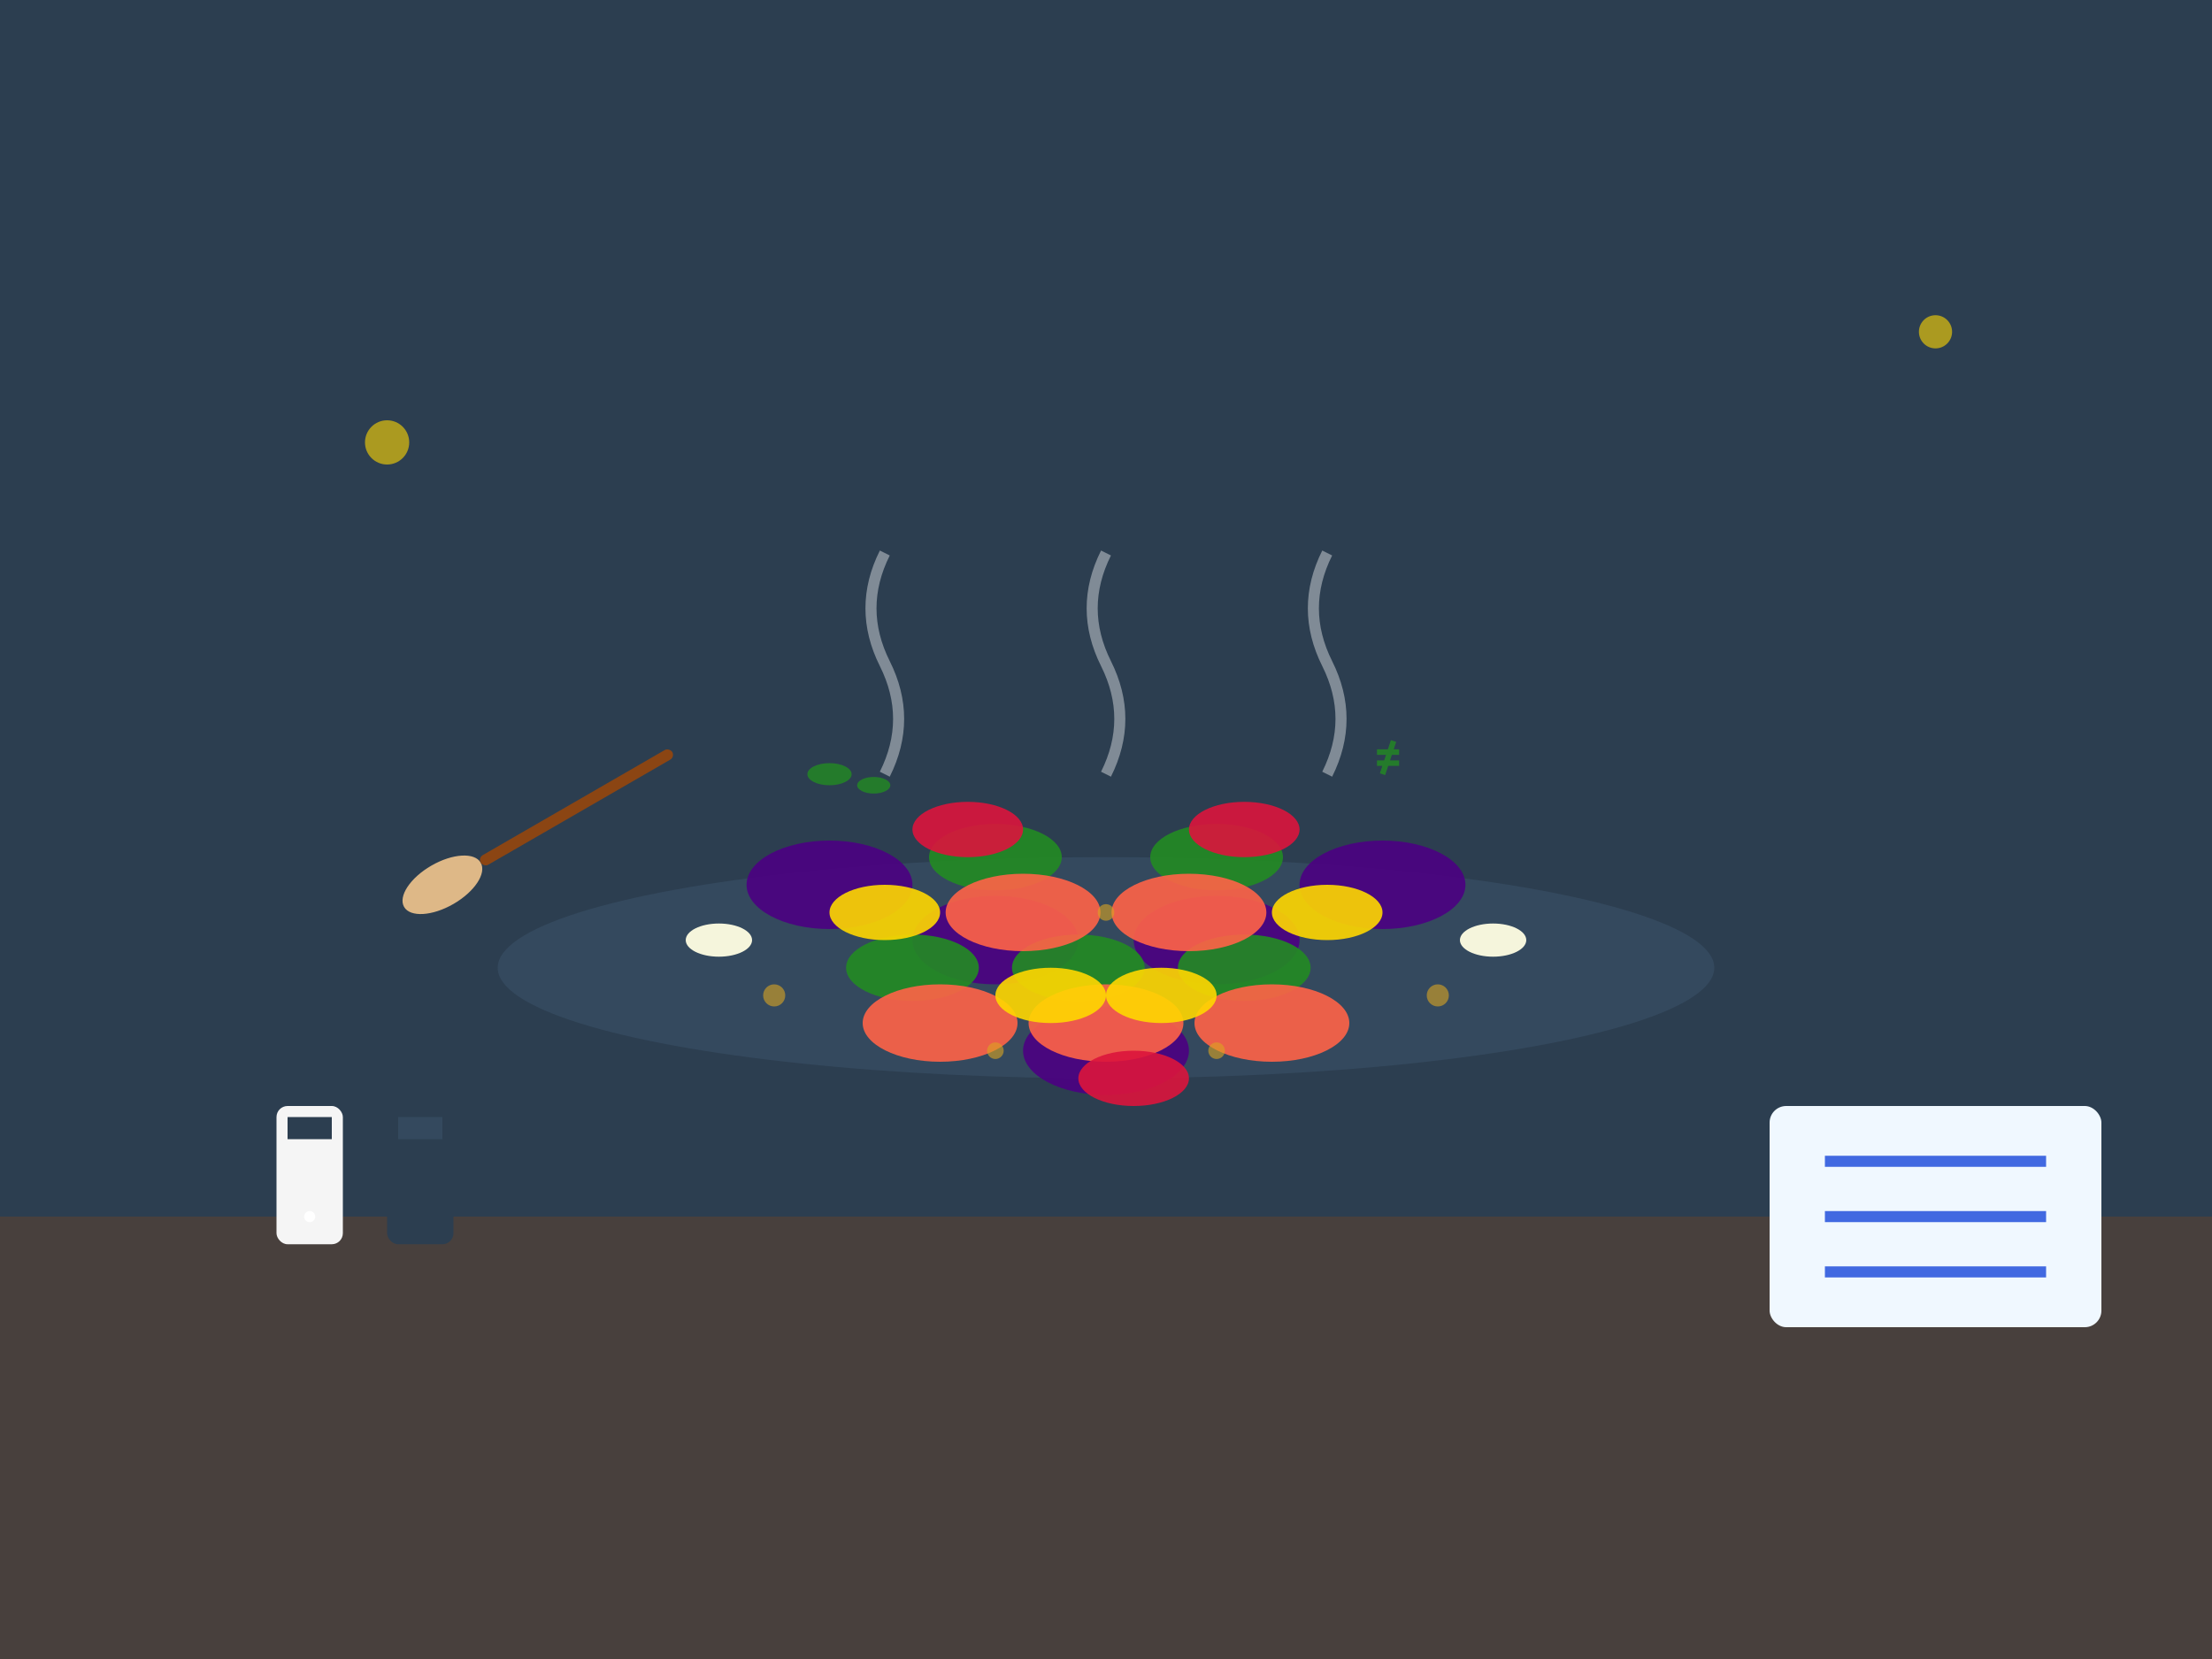 <svg width="400" height="300" viewBox="0 0 400 300" fill="none" xmlns="http://www.w3.org/2000/svg">
  <defs>
    <linearGradient id="ratatouilleGrad" x1="0%" y1="0%" x2="100%" y2="100%">
      <stop offset="0%" style="stop-color:#FF6B35;stop-opacity:1"/>
      <stop offset="50%" style="stop-color:#228B22;stop-opacity:1"/>
      <stop offset="100%" style="stop-color:#8B0000;stop-opacity:1"/>
    </linearGradient>
  </defs>
  
  <!-- Background -->
  <rect width="400" height="300" fill="#2c3e50"/>
  
  <!-- Kitchen counter -->
  <rect x="0" y="220" width="400" height="80" fill="#8B4513" opacity="0.3"/>
  
  <!-- Cast iron pan -->
  <ellipse cx="200" cy="180" rx="120" ry="25" fill="#2c3e50"/>
  <ellipse cx="200" cy="175" rx="110" ry="20" fill="#34495e"/>
  
  <!-- Pan handle -->
  <rect x="320" y="172" width="40" height="6" fill="#2c3e50" rx="3"/>
  
  <!-- Ratatouille vegetables arranged in circles -->
  <!-- Eggplant slices -->
  <g opacity="0.9">
    <ellipse cx="150" cy="160" rx="15" ry="8" fill="#4B0082"/>
    <ellipse cx="180" cy="170" rx="15" ry="8" fill="#4B0082"/>
    <ellipse cx="220" cy="170" rx="15" ry="8" fill="#4B0082"/>
    <ellipse cx="250" cy="160" rx="15" ry="8" fill="#4B0082"/>
    <ellipse cx="200" cy="190" rx="15" ry="8" fill="#4B0082"/>
  </g>
  
  <!-- Zucchini slices -->
  <g opacity="0.9">
    <ellipse cx="165" cy="175" rx="12" ry="6" fill="#228B22"/>
    <ellipse cx="195" cy="175" rx="12" ry="6" fill="#228B22"/>
    <ellipse cx="225" cy="175" rx="12" ry="6" fill="#228B22"/>
    <ellipse cx="180" cy="155" rx="12" ry="6" fill="#228B22"/>
    <ellipse cx="220" cy="155" rx="12" ry="6" fill="#228B22"/>
  </g>
  
  <!-- Tomato slices -->
  <g opacity="0.9">
    <ellipse cx="170" cy="185" rx="14" ry="7" fill="#FF6347"/>
    <ellipse cx="200" cy="185" rx="14" ry="7" fill="#FF6347"/>
    <ellipse cx="230" cy="185" rx="14" ry="7" fill="#FF6347"/>
    <ellipse cx="185" cy="165" rx="14" ry="7" fill="#FF6347"/>
    <ellipse cx="215" cy="165" rx="14" ry="7" fill="#FF6347"/>
  </g>
  
  <!-- Yellow bell pepper slices -->
  <g opacity="0.9">
    <ellipse cx="160" cy="165" rx="10" ry="5" fill="#FFD700"/>
    <ellipse cx="190" cy="180" rx="10" ry="5" fill="#FFD700"/>
    <ellipse cx="210" cy="180" rx="10" ry="5" fill="#FFD700"/>
    <ellipse cx="240" cy="165" rx="10" ry="5" fill="#FFD700"/>
  </g>
  
  <!-- Red bell pepper slices -->
  <g opacity="0.9">
    <ellipse cx="175" cy="150" rx="10" ry="5" fill="#DC143C"/>
    <ellipse cx="205" cy="195" rx="10" ry="5" fill="#DC143C"/>
    <ellipse cx="225" cy="150" rx="10" ry="5" fill="#DC143C"/>
  </g>
  
  <!-- Herbs (basil and thyme) -->
  <g transform="translate(150, 140)" opacity="0.8">
    <ellipse cx="0" cy="0" rx="4" ry="2" fill="#228B22"/>
    <ellipse cx="8" cy="2" rx="3" ry="1.5" fill="#228B22"/>
  </g>
  <g transform="translate(250, 140)" opacity="0.8">
    <path d="M0 0 L2 -6 M-1 -4 L3 -4 M-1 -2 L3 -2" stroke="#228B22" stroke-width="1"/>
  </g>
  
  <!-- Garlic cloves -->
  <ellipse cx="130" cy="170" rx="6" ry="3" fill="#F5F5DC"/>
  <ellipse cx="270" cy="170" rx="6" ry="3" fill="#F5F5DC"/>
  
  <!-- Olive oil drizzle -->
  <g opacity="0.6">
    <circle cx="140" cy="180" r="2" fill="#DAA520"/>
    <circle cx="260" cy="180" r="2" fill="#DAA520"/>
    <circle cx="200" cy="165" r="1.5" fill="#DAA520"/>
    <circle cx="180" cy="190" r="1.5" fill="#DAA520"/>
    <circle cx="220" cy="190" r="1.5" fill="#DAA520"/>
  </g>
  
  <!-- Steam effect -->
  <g opacity="0.4">
    <path d="M160 140 Q165 130 160 120 Q155 110 160 100" stroke="#ffffff" stroke-width="2" fill="none"/>
    <path d="M200 140 Q205 130 200 120 Q195 110 200 100" stroke="#ffffff" stroke-width="2" fill="none"/>
    <path d="M240 140 Q245 130 240 120 Q235 110 240 100" stroke="#ffffff" stroke-width="2" fill="none"/>
  </g>
  
  <!-- Kitchen towel -->
  <g transform="translate(320, 200)">
    <rect x="0" y="0" width="60" height="40" fill="#F0F8FF" rx="3"/>
    <path d="M10 10 L50 10" stroke="#4169E1" stroke-width="2"/>
    <path d="M10 20 L50 20" stroke="#4169E1" stroke-width="2"/>
    <path d="M10 30 L50 30" stroke="#4169E1" stroke-width="2"/>
  </g>
  
  <!-- Wooden spoon -->
  <g transform="translate(80, 160) rotate(-30)">
    <ellipse cx="0" cy="0" rx="8" ry="4" fill="#DEB887"/>
    <rect x="8" y="-1" width="40" height="2" fill="#8B4513" rx="1"/>
  </g>
  
  <!-- Salt and pepper -->
  <g transform="translate(50, 200)">
    <!-- Salt -->
    <rect x="0" y="0" width="12" height="25" fill="#F5F5F5" rx="2"/>
    <rect x="2" y="2" width="8" height="4" fill="#2c3e50"/>
    <circle cx="6" cy="20" r="1" fill="#FFFFFF"/>
    
    <!-- Pepper -->
    <rect x="20" y="0" width="12" height="25" fill="#2c3e50" rx="2"/>
    <rect x="22" y="2" width="8" height="4" fill="#34495e"/>
    <circle cx="26" cy="20" r="1" fill="#2c3e50"/>
  </g>
  
  <!-- Decorative elements -->
  <circle cx="350" cy="60" r="3" fill="#FFD700" opacity="0.6"/>
  <circle cx="70" cy="80" r="4" fill="#FFD700" opacity="0.6"/>
</svg>